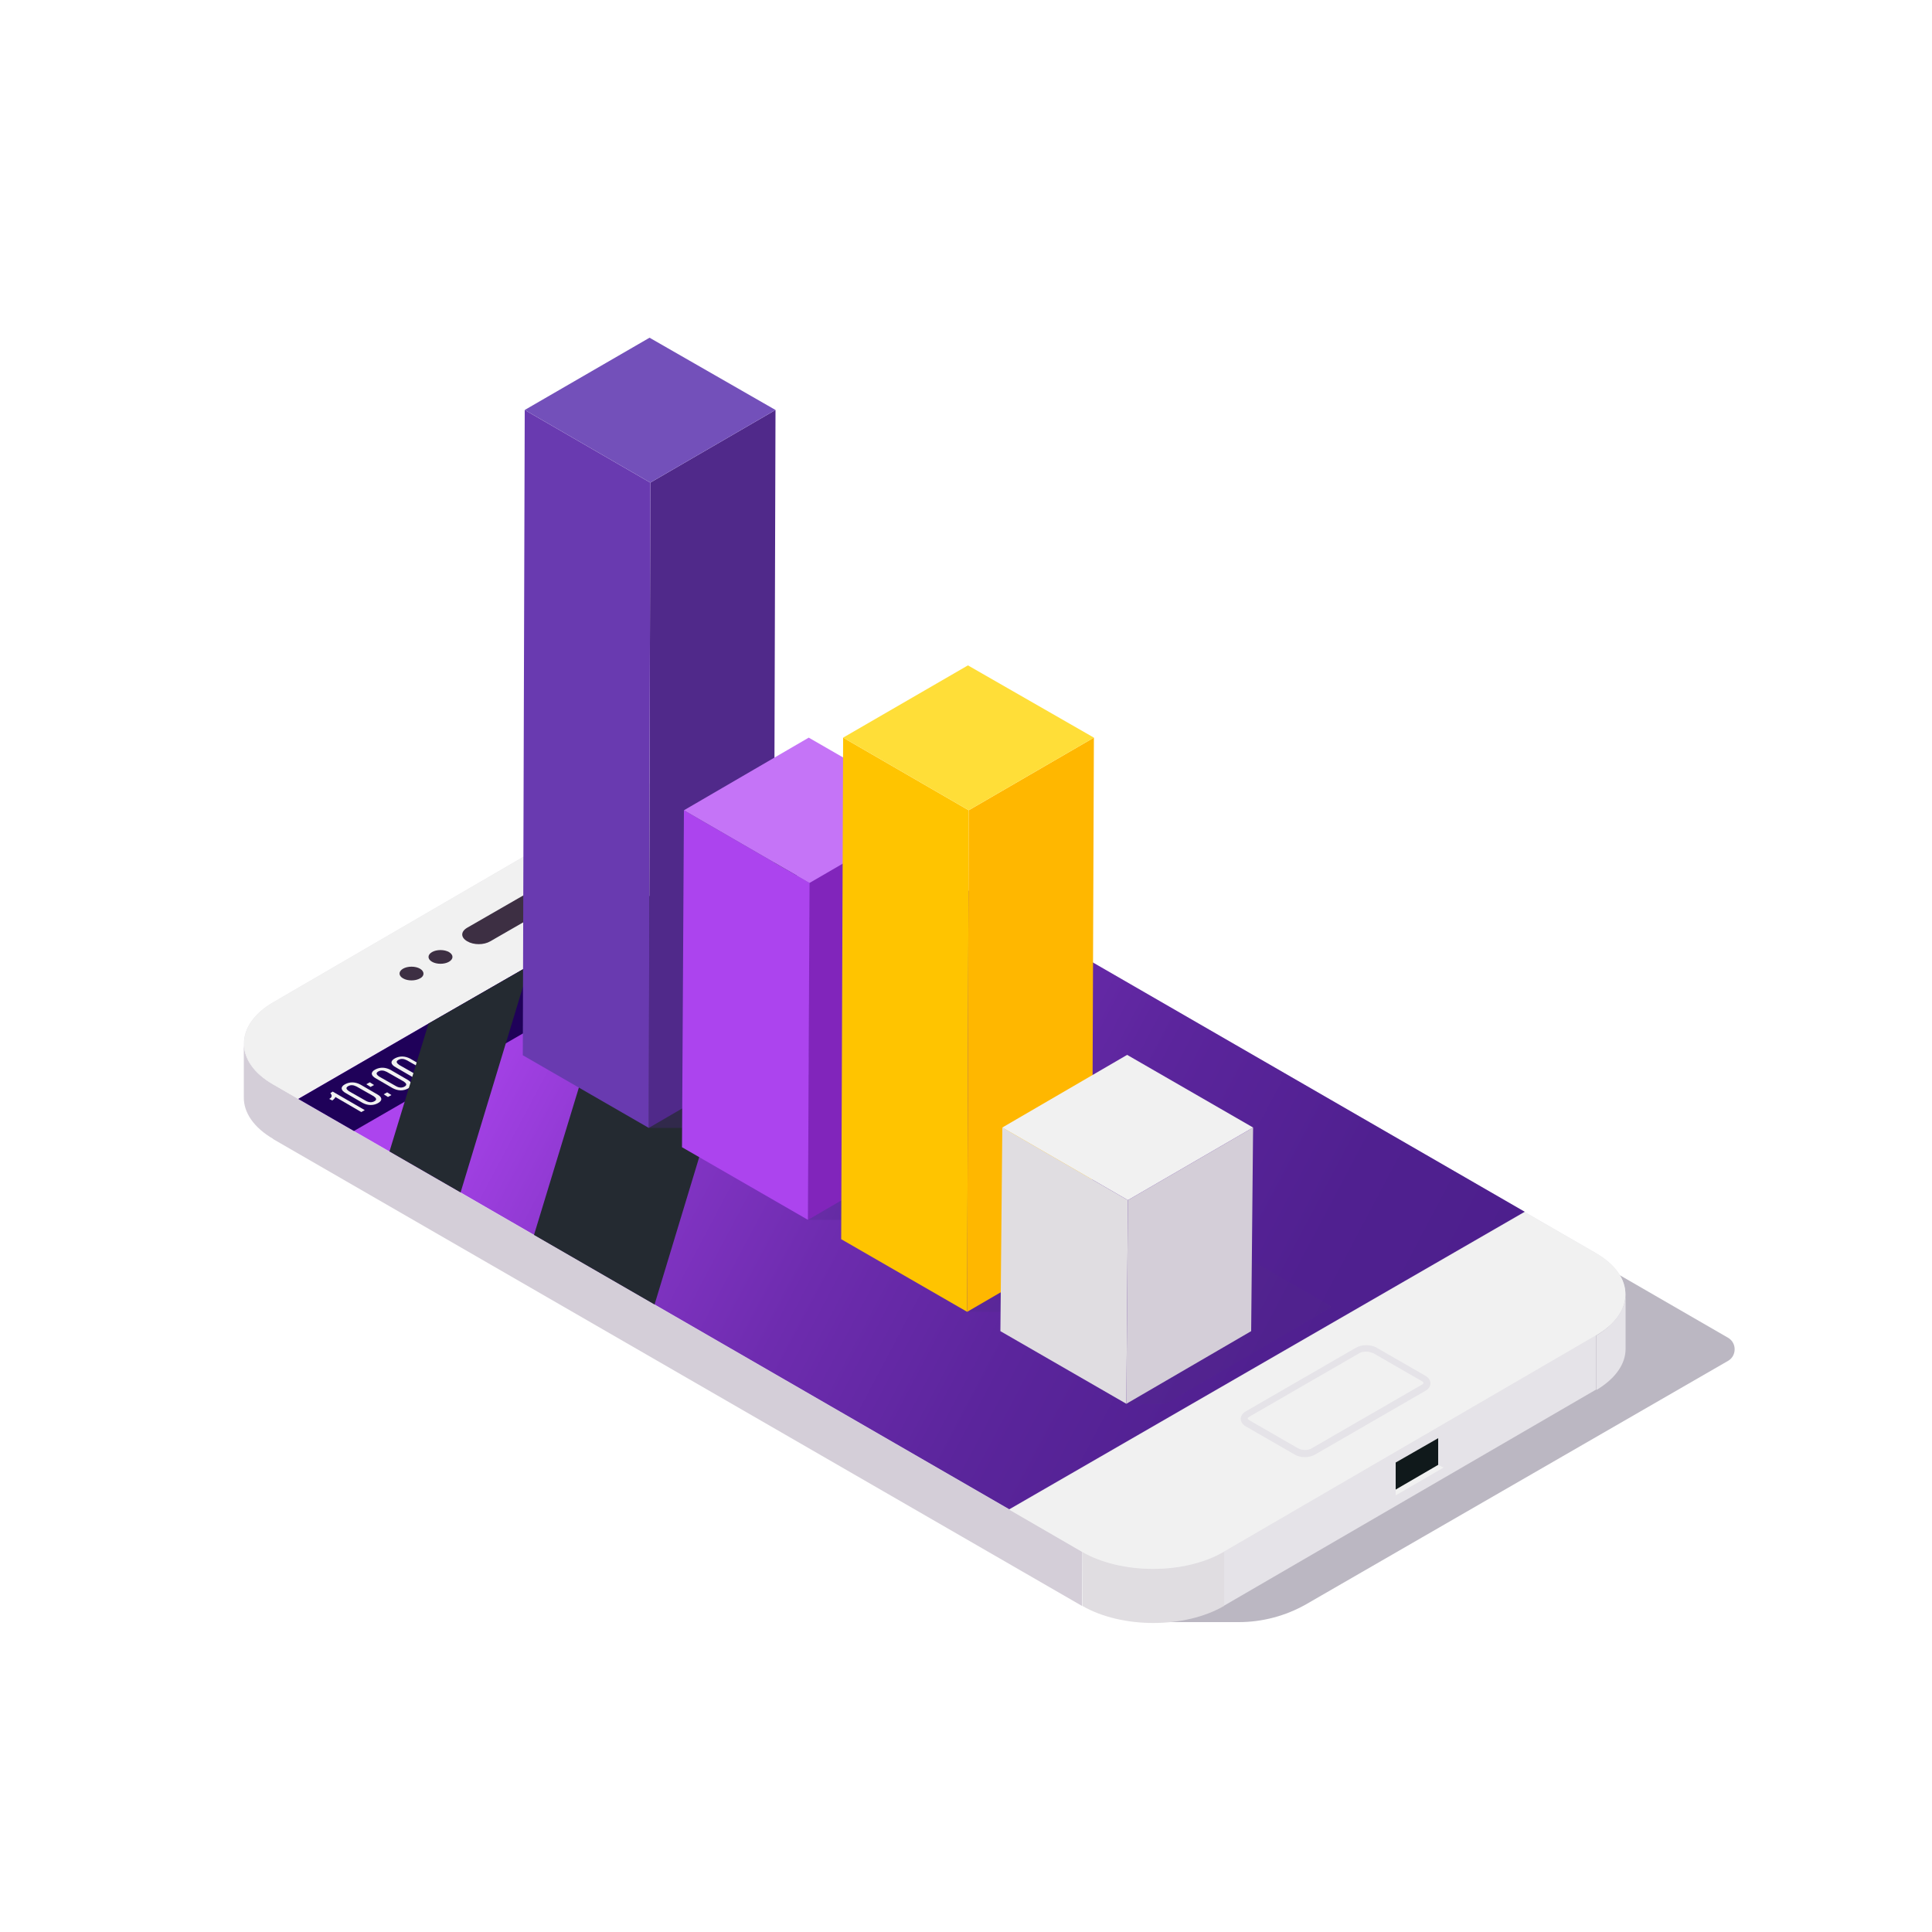 <?xml version="1.0" encoding="UTF-8"?>
<svg enable-background="new 0 0 500 500" version="1.1" viewBox="0 0 500 500" xml:space="preserve" xmlns="http://www.w3.org/2000/svg">
<style type="text/css">
	.st0{fill:#222338;}
	.st1{opacity:0.3;fill:#1D0E35;}
	.st2{enable-background:new    ;}
	.st3{fill:#E5E3E8;}
	.st4{fill:#D4CED8;}
	.st5{fill:#E0DDE1;}
	.st6{fill:#F1F1F1;}
	.st7{fill:url(#a);}
	.st8{fill:#1F0159;}
	.st9{fill:#3D2F43;}
	.st10{fill:#10191B;}
	.st11{fill:#242A31;}
	.st12{opacity:0.3;}
	.st13{fill:#50298A;}
	.st14{fill:#693AB0;}
	.st15{fill:#7350BA;}
	.st16{fill:#8125BB;}
	.st17{fill:#AC44EE;}
	.st18{fill:#C574F7;}
	.st19{fill:#FFB700;}
	.st20{fill:#FFC400;}
	.st21{fill:#FFDE38;}
	.st22{fill:#F9F7FC;}
	.st23{fill:#F5F3FB;}
	.st24{opacity:0.2;}
	.st25{fill:#828CC0;}
	.st26{fill:#FFFFFF;}
	.st27{fill:#FFD438;}
	.st28{opacity:0.3;fill:#2A1649;}
	.st29{fill:#0D889F;}
	.st30{fill:#A89317;}
	.st31{clip-path:url(#SVGID_3_);}
	.st32{clip-path:url(#SVGID_5_);enable-background:new    ;}
	.st33{clip-path:url(#SVGID_7_);enable-background:new    ;}
	.st34{clip-path:url(#SVGID_9_);enable-background:new    ;}
	.st35{fill:#0E8FA7;}
	.st36{clip-path:url(#SVGID_11_);}
	.st37{clip-path:url(#SVGID_13_);enable-background:new    ;}
	.st38{opacity:0.3;fill:#190D2B;}
	.st39{clip-path:url(#SVGID_15_);enable-background:new    ;}
	.st40{clip-path:url(#SVGID_17_);}
	.st41{fill:#251B29;}
	.st42{clip-path:url(#SVGID_19_);enable-background:new    ;}
	.st43{clip-path:url(#SVGID_21_);}
	.st44{fill:url(#SVGID_22_);}
	.st45{opacity:0.3;fill:#AC44EE;}
	.st46{opacity:0.5;fill:#B7B5BA;}
	.st47{opacity:0.9;fill:#AC44EE;}
	.st48{opacity:0.9;fill:#8B35D2;}
	.st49{opacity:0.9;}
	.st50{fill:#4C1F8C;}
	.st51{fill:#8B35D2;}
	.st52{opacity:0.9;fill:#4C1F8C;}
	.st53{fill:#F3A984;}
	.st54{fill:#6E4CB3;}
	.st55{fill:#8763CD;}
	.st56{fill:#F5A783;}
	.st57{fill:#EE9C76;}
	.st58{fill:#FFBFA2;}
	.st59{fill:#F8B495;}
	.st60{fill:#C99C83;}
	.st61{fill:#B98C74;}
	.st62{opacity:0.3;fill:#211338;}
	.st63{fill:#FF9900;}
	.st64{clip-path:url(#SVGID_24_);enable-background:new    ;}
	.st65{clip-path:url(#SVGID_26_);enable-background:new    ;}
	.st66{clip-path:url(#SVGID_28_);enable-background:new    ;}
	.st67{clip-path:url(#SVGID_30_);enable-background:new    ;}
	.st68{opacity:0.3;fill:#1E1133;}
	.st69{clip-path:url(#SVGID_32_);enable-background:new    ;}
	.st70{clip-path:url(#SVGID_34_);enable-background:new    ;}
	.st71{clip-path:url(#SVGID_36_);enable-background:new    ;}
	.st72{clip-path:url(#SVGID_38_);enable-background:new    ;}
	.st73{clip-path:url(#SVGID_40_);enable-background:new    ;}
	.st74{clip-path:url(#SVGID_42_);enable-background:new    ;}
	.st75{clip-path:url(#SVGID_44_);enable-background:new    ;}
	.st76{clip-path:url(#SVGID_46_);enable-background:new    ;}
	.st77{clip-path:url(#SVGID_48_);enable-background:new    ;}
	.st78{clip-path:url(#SVGID_50_);enable-background:new    ;}
	.st79{clip-path:url(#SVGID_52_);enable-background:new    ;}
	.st80{clip-path:url(#SVGID_54_);enable-background:new    ;}
	.st81{clip-path:url(#SVGID_56_);enable-background:new    ;}
	.st82{clip-path:url(#SVGID_58_);enable-background:new    ;}
	.st83{clip-path:url(#SVGID_60_);enable-background:new    ;}
	.st84{clip-path:url(#SVGID_62_);enable-background:new    ;}
	.st85{clip-path:url(#SVGID_64_);enable-background:new    ;}
	.st86{clip-path:url(#SVGID_66_);enable-background:new    ;}
	.st87{clip-path:url(#SVGID_68_);enable-background:new    ;}
	.st88{clip-path:url(#SVGID_70_);enable-background:new    ;}
	.st89{clip-path:url(#SVGID_72_);enable-background:new    ;}
	.st90{clip-path:url(#SVGID_74_);enable-background:new    ;}
	.st91{clip-path:url(#SVGID_76_);enable-background:new    ;}
	.st92{clip-path:url(#SVGID_78_);enable-background:new    ;}
	.st93{opacity:0.3;fill:#0E0819;}
	.st94{clip-path:url(#SVGID_80_);enable-background:new    ;}
	.st95{clip-path:url(#SVGID_82_);enable-background:new    ;}
	.st96{clip-path:url(#SVGID_84_);enable-background:new    ;}
	.st97{clip-path:url(#SVGID_86_);enable-background:new    ;}
	.st98{clip-path:url(#SVGID_88_);enable-background:new    ;}
	.st99{clip-path:url(#SVGID_90_);enable-background:new    ;}
	.st100{clip-path:url(#SVGID_92_);enable-background:new    ;}
	.st101{clip-path:url(#SVGID_94_);enable-background:new    ;}
	.st102{clip-path:url(#SVGID_96_);enable-background:new    ;}
	.st103{clip-path:url(#SVGID_98_);enable-background:new    ;}
	.st104{clip-path:url(#SVGID_100_);enable-background:new    ;}
	.st105{clip-path:url(#SVGID_102_);enable-background:new    ;}
	.st106{clip-path:url(#SVGID_104_);enable-background:new    ;}
	.st107{clip-path:url(#SVGID_106_);enable-background:new    ;}
	.st108{clip-path:url(#SVGID_108_);enable-background:new    ;}
	.st109{clip-path:url(#SVGID_110_);enable-background:new    ;}
	.st110{clip-path:url(#SVGID_112_);enable-background:new    ;}
	.st111{clip-path:url(#SVGID_114_);enable-background:new    ;}
	.st112{clip-path:url(#SVGID_116_);enable-background:new    ;}
	.st113{clip-path:url(#SVGID_118_);enable-background:new    ;}
	.st114{clip-path:url(#SVGID_120_);enable-background:new    ;}
	.st115{clip-path:url(#SVGID_122_);enable-background:new    ;}
	.st116{clip-path:url(#SVGID_124_);enable-background:new    ;}
	.st117{clip-path:url(#SVGID_126_);enable-background:new    ;}
	.st118{clip-path:url(#SVGID_128_);enable-background:new    ;}
	.st119{clip-path:url(#SVGID_130_);enable-background:new    ;}
	.st120{clip-path:url(#SVGID_132_);enable-background:new    ;}
	.st121{clip-path:url(#SVGID_134_);enable-background:new    ;}
	.st122{clip-path:url(#SVGID_136_);enable-background:new    ;}
	.st123{clip-path:url(#SVGID_138_);enable-background:new    ;}
	.st124{clip-path:url(#SVGID_140_);enable-background:new    ;}
	.st125{clip-path:url(#SVGID_142_);enable-background:new    ;}
	.st126{clip-path:url(#SVGID_144_);enable-background:new    ;}
	.st127{clip-path:url(#SVGID_146_);enable-background:new    ;}
	.st128{clip-path:url(#SVGID_148_);enable-background:new    ;}
	.st129{clip-path:url(#SVGID_150_);enable-background:new    ;}
	.st130{clip-path:url(#SVGID_152_);enable-background:new    ;}
	.st131{clip-path:url(#SVGID_154_);enable-background:new    ;}
	.st132{clip-path:url(#SVGID_156_);enable-background:new    ;}
	.st133{clip-path:url(#SVGID_158_);enable-background:new    ;}
	.st134{clip-path:url(#SVGID_160_);enable-background:new    ;}
	.st135{clip-path:url(#SVGID_162_);enable-background:new    ;}
	.st136{clip-path:url(#SVGID_164_);enable-background:new    ;}
	.st137{clip-path:url(#SVGID_166_);enable-background:new    ;}
	.st138{clip-path:url(#SVGID_168_);enable-background:new    ;}
	.st139{clip-path:url(#SVGID_170_);enable-background:new    ;}
	.st140{clip-path:url(#SVGID_172_);enable-background:new    ;}
	.st141{clip-path:url(#SVGID_174_);enable-background:new    ;}
	.st142{clip-path:url(#SVGID_176_);enable-background:new    ;}
	.st143{clip-path:url(#SVGID_178_);enable-background:new    ;}
	.st144{clip-path:url(#SVGID_180_);enable-background:new    ;}
	.st145{clip-path:url(#SVGID_182_);enable-background:new    ;}
	.st146{clip-path:url(#SVGID_184_);enable-background:new    ;}
	.st147{clip-path:url(#SVGID_186_);enable-background:new    ;}
	.st148{clip-path:url(#SVGID_188_);enable-background:new    ;}
	.st149{clip-path:url(#SVGID_190_);enable-background:new    ;}
	.st150{clip-path:url(#SVGID_192_);enable-background:new    ;}
	.st151{clip-path:url(#SVGID_194_);enable-background:new    ;}
	.st152{clip-path:url(#SVGID_196_);enable-background:new    ;}
	.st153{clip-path:url(#SVGID_198_);enable-background:new    ;}
	.st154{clip-path:url(#SVGID_200_);enable-background:new    ;}
	.st155{clip-path:url(#SVGID_202_);enable-background:new    ;}
	.st156{clip-path:url(#SVGID_204_);enable-background:new    ;}
	.st157{clip-path:url(#SVGID_206_);enable-background:new    ;}
	.st158{clip-path:url(#SVGID_208_);enable-background:new    ;}
	.st159{clip-path:url(#SVGID_210_);enable-background:new    ;}
	.st160{clip-path:url(#SVGID_212_);enable-background:new    ;}
	.st161{clip-path:url(#SVGID_214_);enable-background:new    ;}
	.st162{clip-path:url(#SVGID_216_);enable-background:new    ;}
	.st163{clip-path:url(#SVGID_218_);enable-background:new    ;}
	.st164{clip-path:url(#SVGID_220_);enable-background:new    ;}
	.st165{clip-path:url(#SVGID_222_);enable-background:new    ;}
	.st166{opacity:0.3;fill:#10091E;}
	.st167{clip-path:url(#SVGID_224_);enable-background:new    ;}
	.st168{clip-path:url(#SVGID_226_);enable-background:new    ;}
	.st169{clip-path:url(#SVGID_228_);enable-background:new    ;}
	.st170{clip-path:url(#SVGID_230_);enable-background:new    ;}
	.st171{clip-path:url(#SVGID_232_);enable-background:new    ;}
	.st172{clip-path:url(#SVGID_234_);enable-background:new    ;}
	.st173{clip-path:url(#SVGID_236_);enable-background:new    ;}
	.st174{clip-path:url(#SVGID_238_);enable-background:new    ;}
	.st175{clip-path:url(#SVGID_240_);enable-background:new    ;}
	.st176{clip-path:url(#SVGID_242_);enable-background:new    ;}
	.st177{clip-path:url(#SVGID_244_);enable-background:new    ;}
	.st178{clip-path:url(#SVGID_246_);enable-background:new    ;}
	.st179{clip-path:url(#SVGID_248_);enable-background:new    ;}
	.st180{clip-path:url(#SVGID_250_);enable-background:new    ;}
	.st181{clip-path:url(#SVGID_252_);enable-background:new    ;}
	.st182{clip-path:url(#SVGID_254_);enable-background:new    ;}
	.st183{clip-path:url(#SVGID_256_);enable-background:new    ;}
	.st184{clip-path:url(#SVGID_258_);enable-background:new    ;}
	.st185{clip-path:url(#SVGID_260_);enable-background:new    ;}
	.st186{clip-path:url(#SVGID_262_);enable-background:new    ;}
	.st187{clip-path:url(#SVGID_264_);enable-background:new    ;}
	.st188{clip-path:url(#SVGID_266_);enable-background:new    ;}
	.st189{clip-path:url(#SVGID_268_);enable-background:new    ;}
	.st190{clip-path:url(#SVGID_270_);enable-background:new    ;}
	.st191{clip-path:url(#SVGID_272_);enable-background:new    ;}
	.st192{clip-path:url(#SVGID_274_);enable-background:new    ;}
	.st193{clip-path:url(#SVGID_276_);enable-background:new    ;}
	.st194{clip-path:url(#SVGID_278_);enable-background:new    ;}
	.st195{opacity:0.3;fill:#11091C;}
	.st196{clip-path:url(#SVGID_280_);enable-background:new    ;}
	.st197{clip-path:url(#SVGID_282_);enable-background:new    ;}
	.st198{clip-path:url(#SVGID_284_);enable-background:new    ;}
	.st199{clip-path:url(#SVGID_286_);enable-background:new    ;}
	.st200{clip-path:url(#SVGID_288_);enable-background:new    ;}
	.st201{clip-path:url(#SVGID_290_);enable-background:new    ;}
	.st202{clip-path:url(#SVGID_292_);enable-background:new    ;}
	.st203{clip-path:url(#SVGID_294_);enable-background:new    ;}
	.st204{clip-path:url(#SVGID_296_);enable-background:new    ;}
	.st205{clip-path:url(#SVGID_298_);enable-background:new    ;}
	.st206{clip-path:url(#SVGID_300_);enable-background:new    ;}
	.st207{clip-path:url(#SVGID_302_);enable-background:new    ;}
	.st208{fill:url(#SVGID_303_);}
	.st209{fill:#11091C;}
	.st210{fill:#592B9E;}
	.st211{clip-path:url(#SVGID_305_);enable-background:new    ;}
	.st212{clip-path:url(#SVGID_307_);}
	.st213{clip-path:url(#SVGID_309_);enable-background:new    ;}
	.st214{clip-path:url(#SVGID_311_);}
	.st215{fill:url(#SVGID_312_);}
	.st216{fill:#140B23;}
	.st217{opacity:0.3;fill:#110A1C;}
	.st218{fill:url(#SVGID_313_);}
	.st219{fill:#FFA200;}
	.st220{clip-path:url(#SVGID_315_);enable-background:new    ;}
	.st221{clip-path:url(#SVGID_317_);enable-background:new    ;}
	.st222{clip-path:url(#SVGID_319_);enable-background:new    ;}
	.st223{clip-path:url(#SVGID_321_);enable-background:new    ;}
	.st224{clip-path:url(#SVGID_323_);enable-background:new    ;}
	.st225{clip-path:url(#SVGID_325_);enable-background:new    ;}
	.st226{clip-path:url(#SVGID_327_);enable-background:new    ;}
	.st227{clip-path:url(#SVGID_329_);enable-background:new    ;}
	.st228{clip-path:url(#SVGID_331_);enable-background:new    ;}
	.st229{clip-path:url(#SVGID_333_);enable-background:new    ;}
	.st230{clip-path:url(#SVGID_335_);enable-background:new    ;}
	.st231{clip-path:url(#SVGID_337_);enable-background:new    ;}
	.st232{clip-path:url(#SVGID_339_);enable-background:new    ;}
	.st233{clip-path:url(#SVGID_341_);enable-background:new    ;}
	.st234{clip-path:url(#SVGID_343_);enable-background:new    ;}
	.st235{clip-path:url(#SVGID_345_);enable-background:new    ;}
	.st236{clip-path:url(#SVGID_347_);enable-background:new    ;}
	.st237{clip-path:url(#SVGID_349_);enable-background:new    ;}
	.st238{clip-path:url(#SVGID_351_);enable-background:new    ;}
	.st239{clip-path:url(#SVGID_353_);enable-background:new    ;}
	.st240{clip-path:url(#SVGID_355_);enable-background:new    ;}
	.st241{clip-path:url(#SVGID_357_);enable-background:new    ;}
	.st242{clip-path:url(#SVGID_359_);enable-background:new    ;}
	.st243{clip-path:url(#SVGID_361_);enable-background:new    ;}
	.st244{clip-path:url(#SVGID_363_);enable-background:new    ;}
	.st245{clip-path:url(#SVGID_365_);enable-background:new    ;}
	.st246{clip-path:url(#SVGID_367_);enable-background:new    ;}
	.st247{clip-path:url(#SVGID_369_);enable-background:new    ;}
	.st248{clip-path:url(#SVGID_371_);enable-background:new    ;}
	.st249{clip-path:url(#SVGID_373_);enable-background:new    ;}
	.st250{clip-path:url(#SVGID_375_);enable-background:new    ;}
	.st251{clip-path:url(#SVGID_377_);enable-background:new    ;}
	.st252{clip-path:url(#SVGID_379_);enable-background:new    ;}
	.st253{clip-path:url(#SVGID_381_);enable-background:new    ;}
	.st254{clip-path:url(#SVGID_383_);enable-background:new    ;}
	.st255{clip-path:url(#SVGID_385_);enable-background:new    ;}
	.st256{clip-path:url(#SVGID_387_);enable-background:new    ;}
	.st257{clip-path:url(#SVGID_389_);enable-background:new    ;}
	.st258{clip-path:url(#SVGID_391_);enable-background:new    ;}
	.st259{clip-path:url(#SVGID_393_);enable-background:new    ;}
	.st260{opacity:0.3;fill:#120A1E;}
	.st261{clip-path:url(#SVGID_395_);enable-background:new    ;}
	.st262{clip-path:url(#SVGID_397_);enable-background:new    ;}
	.st263{clip-path:url(#SVGID_399_);enable-background:new    ;}
	.st264{clip-path:url(#SVGID_401_);enable-background:new    ;}
	.st265{clip-path:url(#SVGID_403_);enable-background:new    ;}
	.st266{clip-path:url(#SVGID_405_);enable-background:new    ;}
	.st267{clip-path:url(#SVGID_407_);enable-background:new    ;}
	.st268{clip-path:url(#SVGID_409_);enable-background:new    ;}
	.st269{clip-path:url(#SVGID_411_);enable-background:new    ;}
	.st270{clip-path:url(#SVGID_413_);enable-background:new    ;}
	.st271{clip-path:url(#SVGID_415_);enable-background:new    ;}
	.st272{clip-path:url(#SVGID_417_);enable-background:new    ;}
	.st273{clip-path:url(#SVGID_419_);enable-background:new    ;}
	.st274{clip-path:url(#SVGID_421_);enable-background:new    ;}
	.st275{clip-path:url(#SVGID_423_);enable-background:new    ;}
	.st276{clip-path:url(#SVGID_425_);enable-background:new    ;}
	.st277{clip-path:url(#SVGID_427_);enable-background:new    ;}
	.st278{clip-path:url(#SVGID_429_);enable-background:new    ;}
	.st279{clip-path:url(#SVGID_431_);enable-background:new    ;}
	.st280{clip-path:url(#SVGID_433_);enable-background:new    ;}
	.st281{clip-path:url(#SVGID_435_);enable-background:new    ;}
	.st282{clip-path:url(#SVGID_437_);enable-background:new    ;}
	.st283{clip-path:url(#SVGID_439_);enable-background:new    ;}
	.st284{clip-path:url(#SVGID_441_);enable-background:new    ;}
	.st285{fill:#120A1E;}
	.st286{opacity:0.3;fill:#140B21;}
	.st287{clip-path:url(#SVGID_443_);enable-background:new    ;}
	.st288{clip-path:url(#SVGID_445_);enable-background:new    ;}
	.st289{fill:#C9C9EC;}
	.st290{fill:#B7B7D7;}
	.st291{fill:#E1E1F5;}
	.st292{fill:#DF9B09;}
	.st293{opacity:0.3;fill:#0F0819;}
	.st294{clip-path:url(#SVGID_447_);}
	.st295{clip-path:url(#SVGID_449_);enable-background:new    ;}
	.st296{clip-path:url(#SVGID_451_);enable-background:new    ;}
	.st297{clip-path:url(#SVGID_453_);enable-background:new    ;}
	.st298{clip-path:url(#SVGID_455_);enable-background:new    ;}
	.st299{clip-path:url(#SVGID_457_);enable-background:new    ;}
	.st300{clip-path:url(#SVGID_459_);enable-background:new    ;}
	.st301{clip-path:url(#SVGID_461_);enable-background:new    ;}
	.st302{clip-path:url(#SVGID_463_);enable-background:new    ;}
	.st303{clip-path:url(#SVGID_465_);enable-background:new    ;}
	.st304{clip-path:url(#SVGID_467_);enable-background:new    ;}
	.st305{clip-path:url(#SVGID_469_);enable-background:new    ;}
	.st306{clip-path:url(#SVGID_471_);enable-background:new    ;}
	.st307{clip-path:url(#SVGID_473_);enable-background:new    ;}
	.st308{clip-path:url(#SVGID_475_);enable-background:new    ;}
	.st309{clip-path:url(#SVGID_477_);enable-background:new    ;}
	.st310{clip-path:url(#SVGID_479_);enable-background:new    ;}
	.st311{clip-path:url(#SVGID_481_);enable-background:new    ;}
	.st312{clip-path:url(#SVGID_483_);enable-background:new    ;}
	.st313{fill:#FFE561;}
	.st314{fill:url(#SVGID_484_);}
</style>


	<path class="st1" d="m338 415.2 109.2-63c2.3-1.3 2.3-4.7 0-6l-116.3-67.2-28.6 140.8h18.3c6.1 0 12.1-1.6 17.4-4.6z"/>
	
		
			
				<g class="st2">
					
						<polygon class="st3" points="413.1 345.5 413.1 359.6 316.7 415.6 316.8 401.5"/>
					
					<path class="st3" d="m420.7 335v14.1c0 3.8-2.5 7.6-7.5 10.6v-14.1c4.9-3 7.4-6.8 7.5-10.6z"/>
					
						<polygon class="st4" points="280.1 401.5 280 415.6 70.7 294.8 70.8 280.7"/>
					
					<path class="st4" d="m63.1 284.1v-14.1c0 3.9 2.5 7.8 7.7 10.7v14.1c-5.2-3-7.7-6.9-7.7-10.7z"/>
					<path class="st5" d="m316.8 401.5v14.1c-10.1 5.9-26.5 5.9-36.7 0v-14.1c10.1 5.9 26.6 5.9 36.7 0z"/>
					
						<path class="st3" d="m413 324.3c10.2 5.9 10.2 15.4 0.1 21.3l-96.3 56c-10.1 5.9-26.5 5.9-36.7 0l-209.3-120.9c-10.2-5.9-10.2-15.4-0.1-21.3l96.3-56c10.1-5.9 26.5-5.9 36.7 0l209.3 120.9z"/>
					
				</g>
			
			
				<path class="st6" d="m413 324.3-18.4-10.6-133.4 77 18.8 10.9c10.2 5.9 26.6 5.9 36.7 0l96.3-56c10.2-5.9 10.2-15.5 0-21.3z"/>
				<path class="st6" d="m203.7 203.4c-10.2-5.9-26.6-5.9-36.7 0l-96.3 56c-10.1 5.9-10 15.4 0.1 21.3l6.4 3.7 133.4-77-6.9-4z"/>
				<linearGradient id="a" x1="107.51" x2="380.1" y1="231.09" y2="375.3" gradientUnits="userSpaceOnUse">
					<stop stop-color="#AC44EE" offset=".076"/>
					<stop stop-color="#AC44EE" offset=".078"/>
					<stop stop-color="#8937CB" offset=".258"/>
					<stop stop-color="#6E2CAF" offset=".44"/>
					<stop stop-color="#5B259C" offset=".624"/>
					<stop stop-color="#502090" offset=".809"/>
					<stop stop-color="#4C1F8C" offset="1"/>
				</linearGradient>
				<polygon class="st7" points="394.6 313.6 261.2 390.6 119.2 308.6 100.8 298 91.6 292.7 77.2 284.4 110.9 264.9 137 249.9 210.6 207.4 225 215.7"/>
				
					<polygon class="st8" points="225 215.7 91.6 292.7 77.2 284.4 110.9 264.9 137 249.9 210.6 207.4"/>
					<path class="st6" d="m121.9 268.1-1.7 0.3c-0.1-0.1-0.2-0.2-0.4-0.2-0.2-0.1-0.3-0.2-0.5-0.3l0.5-1c0.1-0.1-0.1-0.3-0.3-0.3l-2.3-0.4c-0.2 0-0.5 0-0.5 0.2l-0.5 1c-0.4 0-0.7 0.1-1.1 0.2l-1.3-0.8c-0.2-0.1-0.5-0.1-0.6 0l-1.7 1c-0.2 0.1-0.2 0.3 0 0.4l1.3 0.8c-0.2 0.2-0.3 0.4-0.3 0.6l-1.8 0.3c-0.2 0-0.4 0.2-0.3 0.3l0.6 1.3c0.1 0.1 0.3 0.2 0.5 0.2l1.7-0.3c0.1 0.1 0.3 0.2 0.4 0.3s0.3 0.1 0.4 0.2l-0.5 1c-0.1 0.1 0.1 0.3 0.3 0.3l2.3 0.4c0.2 0 0.5 0 0.5-0.2l0.4-1c0.4 0 0.9-0.1 1.3-0.2l1.2 0.7c0.2 0.1 0.5 0.1 0.6 0l1.7-1c0.2-0.1 0.2-0.3 0-0.4l-1.2-0.7c0.2-0.2 0.3-0.5 0.3-0.7l1.7-0.3c0.2 0 0.4-0.2 0.3-0.3l-0.6-1.3c0.1 0-0.2-0.1-0.4-0.1zm-3.7 2.7c-0.8 0.5-2.1 0.5-2.9 0s-0.8-1.2 0-1.7 2.1-0.5 2.9 0 0.8 1.2 0 1.7z"/>
					
						<path class="st6" d="m152.8 243c-3.3 1.9-4.4 4.6-3.3 7.1l1.3-0.2c-1-2.2 0-4.6 2.9-6.3 3-1.7 7.2-2.3 11-1.7l0.3-0.7c-4.1-0.7-8.8-0.1-12.2 1.8z"/>
						<path class="st6" d="m155.7 244.6c-2.3 1.3-3 3.2-2.2 4.8l1.3-0.2c-0.7-1.4 0-3 1.9-4.1s4.6-1.5 7.1-1.1l0.3-0.7c-2.9-0.4-6.2 0-8.4 1.3z"/>
						<path class="st6" d="m158.5 246.3c-1.2 0.7-1.6 1.7-1.2 2.6l1.3-0.2c-0.3-0.6 0-1.4 0.9-1.9s2.1-0.7 3.2-0.5l0.3-0.7c-1.5-0.3-3.3 0-4.5 0.7z"/>
						<path class="st6" d="m163.3 249c-0.7 0.4-1.8 0.4-2.5 0-0.2-0.1-0.4-0.3-0.4-0.4-0.2-0.3 0-0.7 0.4-1 0.5-0.3 1.1-0.3 1.7-0.3 0.3 0 0.6 0.1 0.8 0.3 0.6 0.4 0.6 1 0 1.4z"/>
					
					
						<path class="st6" d="m86.8 283.9c-0.1 0.3-0.4 0.6-0.8 0.9l-0.8-0.4c0.9-0.5 0.7-1 0.3-1.5l0.6-0.4 8.3 4.8-0.9 0.5-6.7-3.9z"/>
						<path class="st6" d="m89.5 282.9c-1.3-0.7-1.5-1.6-0.2-2.3s2.7-0.6 4 0.1l4.3 2.5c1.3 0.7 1.5 1.6 0.2 2.3s-2.7 0.6-4-0.1l-4.3-2.5zm5.2 2c0.7 0.4 1.5 0.5 2.2 0.1s0.5-0.8-0.2-1.3l-4.4-2.5c-0.8-0.4-1.5-0.5-2.2-0.1s-0.5 0.8 0.2 1.3l4.4 2.5z"/>
						<path class="st6" d="m95.7 280.1 1.1 0.7-0.9 0.5-1.1-0.7 0.9-0.5zm4.5 2.6 1.1 0.7-0.9 0.5-1.1-0.7 0.9-0.5z"/>
						<path class="st6" d="m97.3 279.1c-1.3-0.7-1.5-1.6-0.2-2.3s2.7-0.6 4 0.1l4.3 2.5c1.3 0.7 1.5 1.6 0.2 2.3s-2.7 0.6-4-0.1l-4.3-2.5zm5.2 2c0.7 0.4 1.5 0.5 2.2 0.1s0.5-0.8-0.2-1.3l-4.4-2.5c-0.8-0.4-1.5-0.5-2.2-0.1s-0.5 0.8 0.2 1.3l4.4 2.5z"/>
						<path class="st6" d="m102.4 276.2c-1.3-0.7-1.5-1.6-0.2-2.3s2.7-0.6 4 0.1l4.3 2.5c1.3 0.7 1.5 1.6 0.2 2.3s-2.7 0.6-4-0.1l-4.3-2.5zm5.3 1.9c0.7 0.4 1.5 0.5 2.2 0.1s0.5-0.8-0.2-1.3l-4.4-2.5c-0.8-0.4-1.5-0.5-2.2-0.1s-0.5 0.8 0.2 1.3l4.4 2.5z"/>
					
					
						<path class="st6" d="m189.7 230.4 1.7 1-0.9 0.5-1.7-1-2.7 1.5-0.8-0.5-3.2-4.8 1-0.6 5.8 3.3 0.7-0.4 0.8 0.5-0.7 0.5zm-3.5 1 1.8-1.1-4-2.3 2.2 3.4z"/>
						<path class="st6" d="m188.1 224.6-2.8 1.6-0.8-0.5 3.7-2.2 0.8 0.5 5.3 5.5-0.9 0.5-5.3-5.4z"/>
						<path class="st6" d="m192.7 222.5 2.6 1.5c0.8 0.5 1 1 0.2 1.5s-1.7 0.4-2.5-0.1l-2.6-1.5c-0.8-0.5-1-1-0.2-1.5 0.8-0.4 1.7-0.3 2.5 0.1zm-1.8 1 2.7 1.6c0.4 0.3 0.9 0.3 1.3 0.1s0.3-0.5-0.2-0.8l-2.7-1.6c-0.4-0.3-0.9-0.3-1.3-0.1-0.4 0.3-0.3 0.6 0.2 0.8zm3.2-3.3 5 6.7-0.6 0.3-5-6.7 0.6-0.3zm5.7 1.7 2.6 1.5c0.8 0.5 1 1 0.2 1.5s-1.7 0.4-2.5-0.1l-2.6-1.5c-0.8-0.5-0.9-1-0.1-1.4 0.8-0.5 1.7-0.4 2.4 0zm-1.8 1.1 2.7 1.5c0.4 0.3 0.9 0.3 1.3 0.1s0.3-0.5-0.2-0.8l-2.7-1.5c-0.4-0.3-0.9-0.3-1.3-0.1-0.3 0.2-0.2 0.5 0.2 0.8z"/>
					
					
						
							<path class="st6" d="m210.4 223.2-11.2-6.5 6.4-3.7 11.2 6.5-6.4 3.7zm-9.5-6.5 9.5 5.5 4.6-2.7-9.5-5.5-4.6 2.7z"/>
						
						<polygon class="st6" points="215.9 219.5 210.4 222.7 205.8 220 211.3 216.9"/>
						<polygon class="st6" points="204.3 214.3 201.5 216 199.7 215 202.6 213.3"/>
					
					
						<polygon class="st6" points="177.3 241.5 174.3 243.1 168.7 239.9 171.7 238.2"/>
						<polygon class="st6" points="181.5 239 178.6 240.7 170.9 236.3 173.8 234.6"/>
						<polygon class="st6" points="185.7 236.6 182.8 238.3 171.4 231.7 174.3 230"/>
					
				
			
			
				<path class="st9" d="m150.7 229.9-23.8 13.7c-1.7 1-4.3 1-6 0s-1.7-2.5 0-3.5l23.8-13.7c1.7-1 4.3-1 6 0s1.7 2.6 0 3.5z"/>
				<path class="st9" d="m162.5 219.7c-2.3-1.4-6.1-1.4-8.5 0-2.3 1.4-2.3 3.5 0 4.9s6.1 1.4 8.5 0c2.3-1.4 2.3-3.6 0-4.9z"/>
				<path class="st9" d="m116.2 246.4c-1.2-0.7-3.2-0.7-4.4 0s-1.2 1.8 0 2.5 3.2 0.7 4.4 0 1.2-1.8 0-2.5z"/>
				<path class="st9" d="m108.7 250.7c-1.2-0.7-3.2-0.7-4.4 0s-1.2 1.8 0 2.5 3.2 0.7 4.4 0c1.2-0.6 1.2-1.8 0-2.5z"/>
			
			
				<path class="st3" d="m337.7 377.1c-1 0-1.9-0.2-2.7-0.7l-12.5-7.2c-0.9-0.5-1.4-1.2-1.4-2s0.5-1.5 1.4-2l28.4-16.4c1.5-0.9 3.9-0.9 5.4 0l12.5 7.2c0.9 0.5 1.4 1.2 1.4 2s-0.5 1.5-1.4 2l-28.4 16.4c-0.8 0.5-1.8 0.7-2.7 0.7zm15.9-27.3c-0.7 0-1.3 0.1-1.8 0.4l-28.4 16.4c-0.4 0.2-0.5 0.4-0.5 0.5s0.1 0.3 0.5 0.5l12.5 7.2c1 0.6 2.7 0.6 3.6 0l28.4-16.4c0.4-0.2 0.5-0.4 0.5-0.5s-0.1-0.3-0.5-0.5l-12.5-7.2c-0.5-0.2-1.2-0.4-1.8-0.4z"/>
			
			
				<polygon class="st3" points="372.2 372.2 365.6 376 373.6 379.8 373.6 371.3"/>
				<polygon class="st6" points="361.2 378.5 361.2 387 373.6 379.8 365.6 376"/>
			
			<polygon class="st10" points="372.2 372.2 372.2 379.1 361.2 385.5 361.2 378.5"/>
			<polygon class="st11" points="164.2 234.2 138.2 319.6 169.4 337.6 208.5 208.6"/>
			<polygon class="st11" points="119.2 308.6 137 249.9 110.9 264.9 100.8 298"/>
		
	
	
		<g class="st12">
			<polygon class="st13" points="344.7 338.2 309.5 317.9 278.4 331.8 287.3 331.8 291.6 363.3 301.7 363.3"/>
		</g>
		<g class="st12">
			<polygon class="st13" points="303.4 314.4 268.3 294.1 237.1 308 246.1 308 250.3 339.5 260.4 339.5"/>
		</g>
		<g class="st12">
			<polygon class="st13" points="262 290.6 226.9 270.3 195.7 284.2 204.7 284.2 208.9 315.7 219.1 315.7"/>
		</g>
		<g class="st12">
			<polygon class="st13" points="221 266.8 185.8 246.5 154.7 260.4 163.7 260.4 167.9 291.9 178 291.9"/>
		</g>
		<g class="st2">
			
				<polygon class="st13" points="200.7 106.1 200.2 273.1 167.9 291.9 168.3 124.9"/>
			
			
				<polygon class="st14" points="168.3 124.9 167.9 291.9 135.3 273.1 135.8 106.1"/>
			
			
				<polygon class="st15" points="200.7 106.1 168.3 124.9 135.8 106.1 168.1 87.4"/>
			
		</g>
		<g class="st2">
			
				<polygon class="st16" points="241.9 209.7 241.4 296.9 209.1 315.7 209.5 228.5"/>
			
			
				<polygon class="st17" points="209.5 228.5 209.1 315.7 176.5 296.9 177 209.7"/>
			
			
				<polygon class="st18" points="241.9 209.7 209.5 228.5 177 209.7 209.3 190.9"/>
			
		</g>
		<g class="st2">
			
				<polygon class="st19" points="283.1 190.9 282.6 320.7 250.3 339.5 250.7 209.7"/>
			
			
				<polygon class="st20" points="250.7 209.7 250.3 339.5 217.7 320.7 218.2 190.9"/>
			
			
				<polygon class="st21" points="283.1 190.9 250.7 209.7 218.2 190.9 250.5 172.2"/>
			
		</g>
		<g class="st2">
			
				<polygon class="st4" points="324.3 291.8 323.8 344.5 291.5 363.3 291.9 310.6"/>
			
			
				<polygon class="st5" points="291.9 310.6 291.5 363.3 258.9 344.5 259.4 291.8"/>
			
			
				<polygon class="st6" points="324.3 291.8 291.9 310.6 259.4 291.8 291.7 273"/>
			
		</g>
	

</svg>
